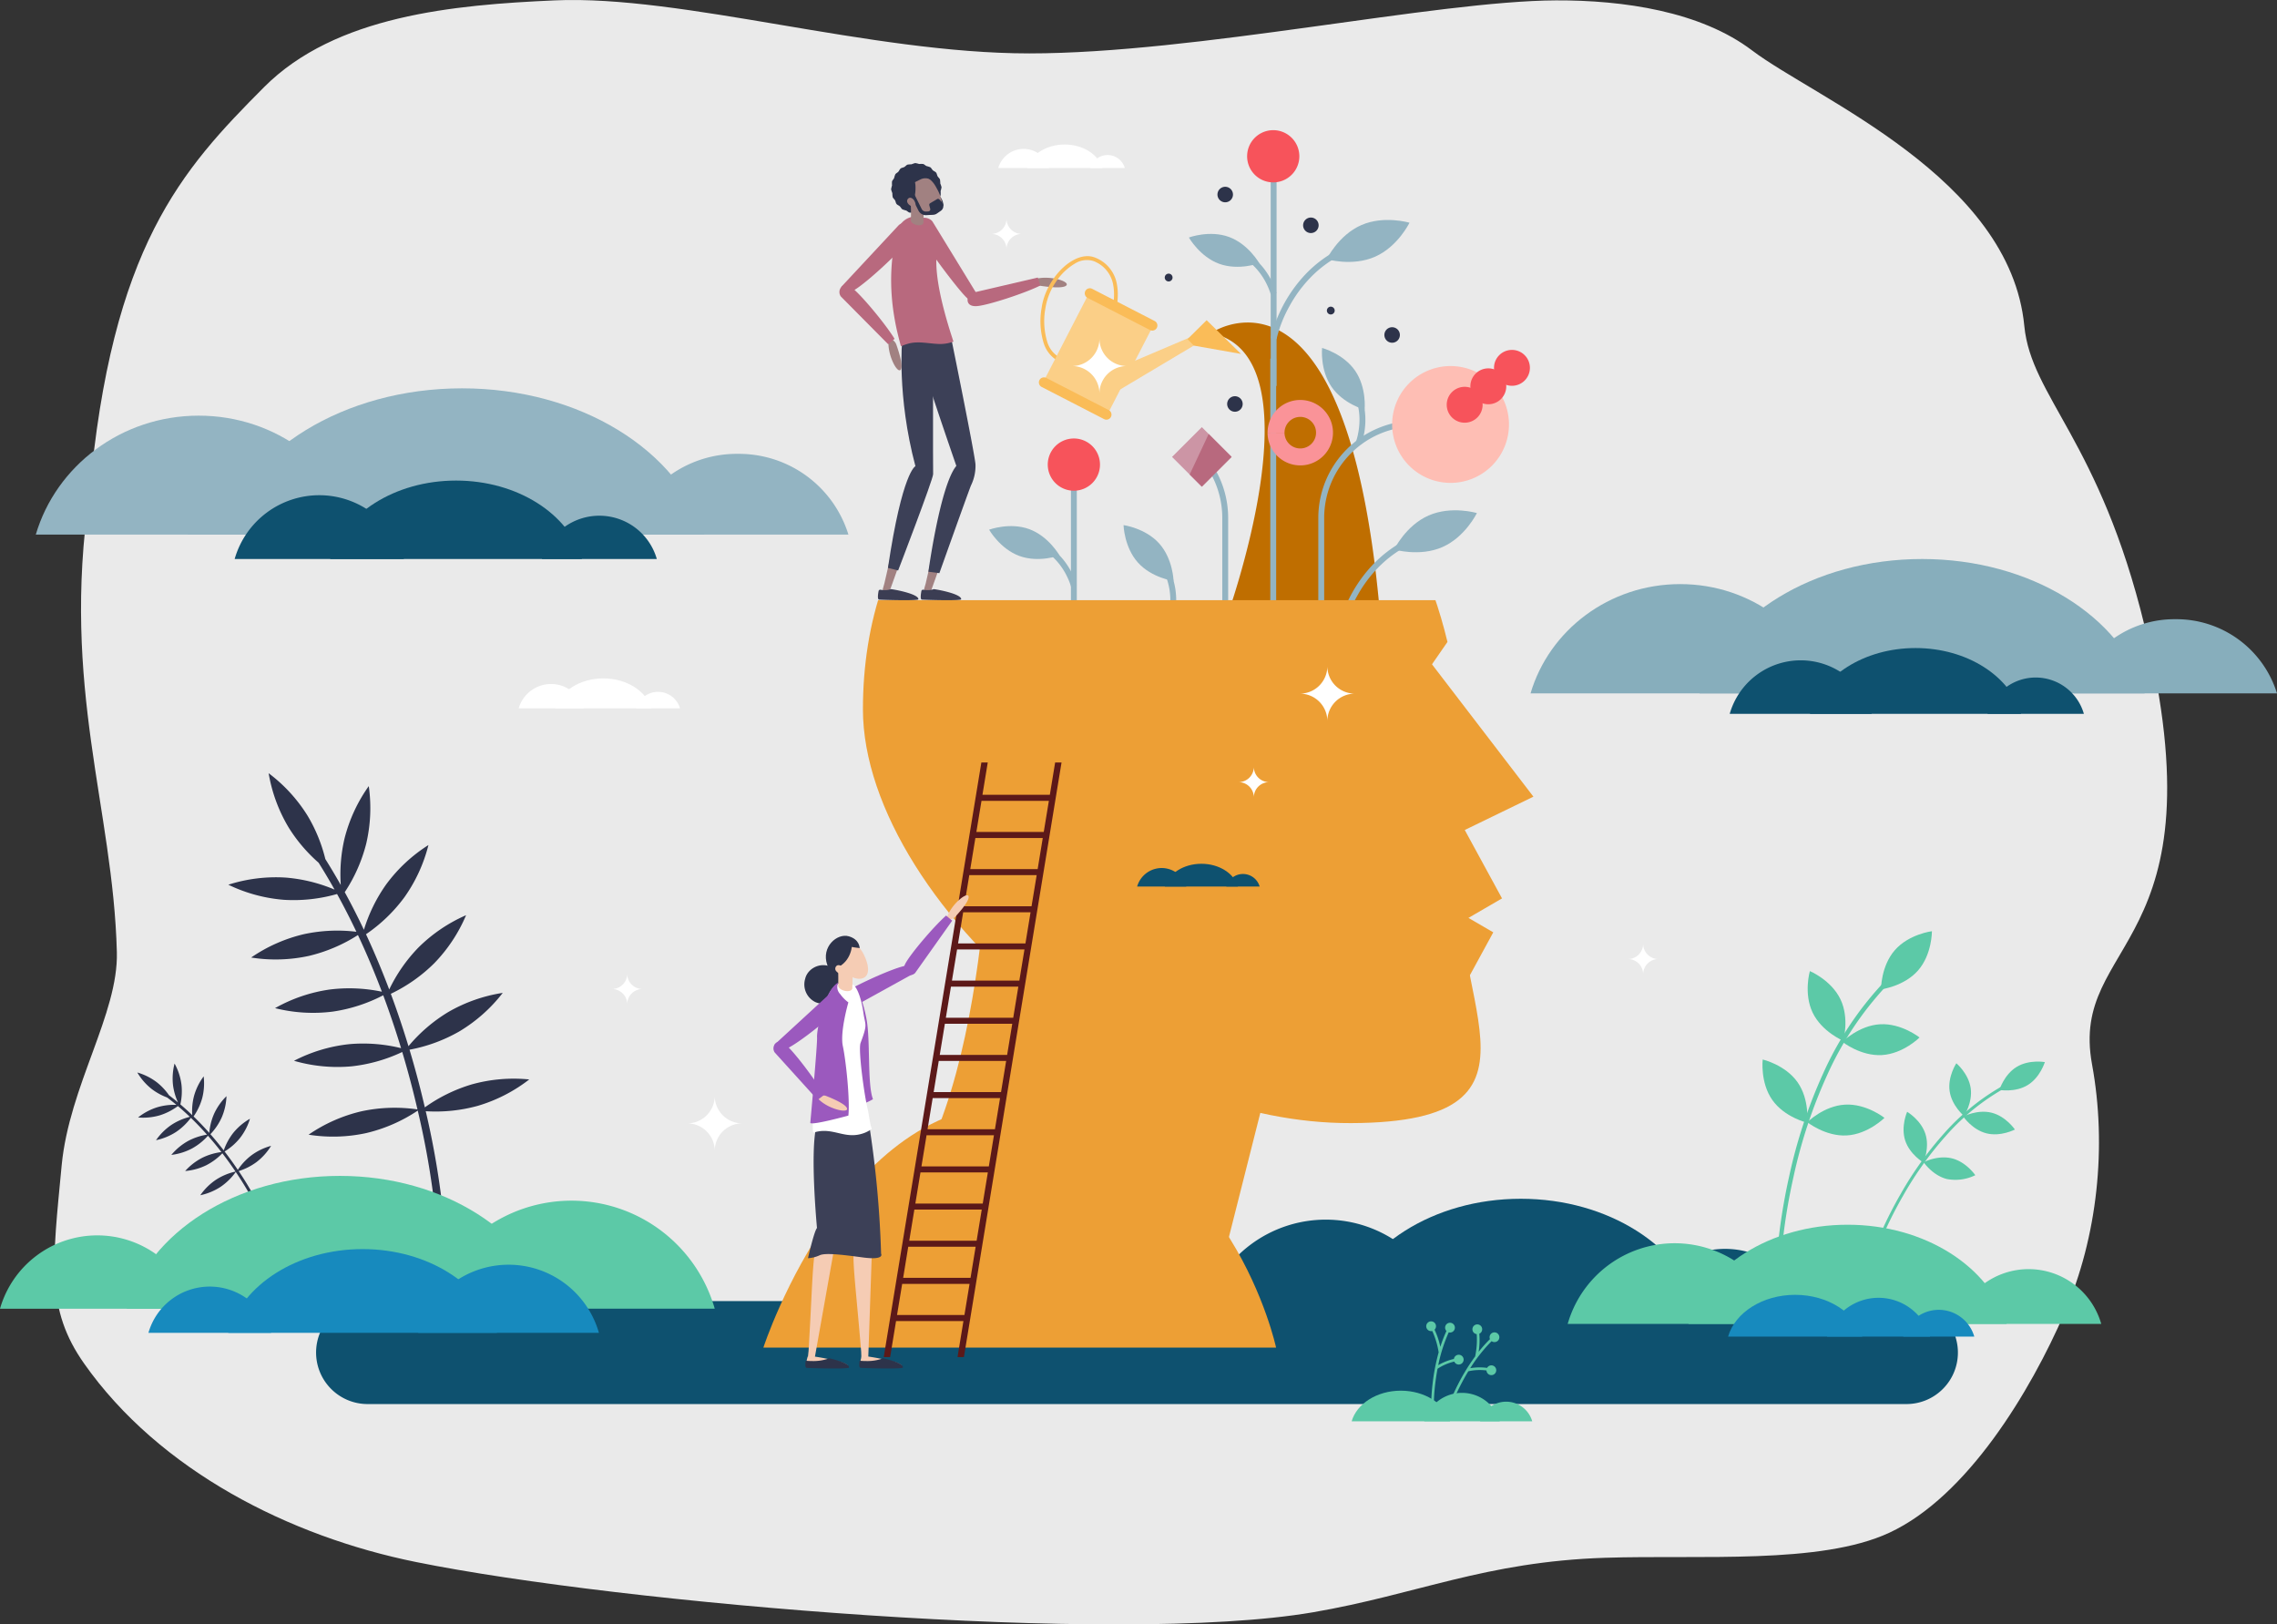 <?xml version="1.0" encoding="UTF-8"?>
<svg xmlns="http://www.w3.org/2000/svg" xmlns:xlink="http://www.w3.org/1999/xlink" width="666.227" height="475.276" viewBox="0 0 666.227 475.276">
  <rect x="0" y="0" width="666.227" height="475.276" fill="#333333" stroke="none"/>
  <defs>
    <clipPath id="clip-path">
      <path id="Path_14679" data-name="Path 14679" d="M1016.73-1212.238h288.386v-222.435H1016.73Z" transform="translate(-1016.73 1434.673)" fill="none" clip-rule="evenodd"></path>
    </clipPath>
  </defs>
  <g id="vzdělávání" transform="translate(-300.517 2088.415)">
    <path id="Path_14561" data-name="Path 14561" d="M465.643-1631.4c-36.965-7.485-75.019-26.7-97.1-58.079-11.191-15.9-9.29-29.307-6.562-57.968,2.211-23.231,16.617-44.368,16.151-62.378-1.094-42.318-16.324-77.226-8.013-133.979,6.386-72.5,27.024-94.944,51.067-119.1,20.876-20.971,55.5-24.094,85.057-25.4,37.315-1.646,92.271,15.515,138.84,15.515,48.826,0,118.875-15.368,154.122-15.515,19.732-.081,42.282,3.213,57.362,14.632,18.671,14.139,75.491,37.194,79.668,80.653,1.988,20.67,22.08,33.6,35.21,87.821,23.007,95.011-22.169,91.278-15.4,128.18,4.4,23.987,1.641,50.34-8.05,72.72-9.893,22.846-28.4,53.75-51.313,64.359-20.178,9.339-55.273,6.409-83.045,7.3-35.183,1.129-55.044,10.715-85.559,15.953C670.917-1606.873,525.566-1619.271,465.643-1631.4Z" transform="translate(-43.421 0)" fill="#eaeaea" fill-rule="evenodd"></path>
    <path id="Path_14562" data-name="Path 14562" d="M2114.311-728.116a24.941,24.941,0,0,1,23.974,18.072H2090.34A24.941,24.941,0,0,1,2114.311-728.116Z" transform="translate(-1309.052 -994.904)" fill="#0e516f"></path>
    <path id="Path_14563" data-name="Path 14563" d="M1648.462-759.946a36.736,36.736,0,0,1,35.312,26.622H1613.15A36.731,36.731,0,0,1,1648.462-759.946Z" transform="translate(-960.042 -971.624)" fill="#0e516f"></path>
    <path id="Path_14564" data-name="Path 14564" d="M1866.578-749.955c-5.412-18.736-26.872-32.731-52.519-32.731s-47.107,13.995-52.519,32.731Z" transform="translate(-1068.572 -954.992)" fill="#0e516f"></path>
    <path id="Path_14565" data-name="Path 14565" d="M1016.082-1594.06a33.527,33.527,0,0,1,32.363,23.63H983.72A33.527,33.527,0,0,1,1016.082-1594.06Z" transform="translate(-499.685 -361.564)" fill="#93b4c2"></path>
    <path id="Path_14566" data-name="Path 14566" d="M387.165-1635.68c22.649,0,41.75,14.712,47.672,34.81H339.493C345.414-1620.968,364.515-1635.68,387.165-1635.68Z" transform="translate(-28.506 -331.124)" fill="#93b4c2"></path>
    <path id="Path_14567" data-name="Path 14567" d="M681.631-1622.622c-7.309-24.5-36.279-42.8-70.9-42.8s-63.6,18.3-70.905,42.8Z" transform="translate(-175.025 -309.373)" fill="#93b4c2"></path>
    <path id="Path_14568" data-name="Path 14568" d="M907.592-1526.69a17.487,17.487,0,0,1,16.813,12.673H890.78A17.491,17.491,0,0,1,907.592-1526.69Z" transform="translate(-431.71 -410.838)" fill="#0e516f"></path>
    <path id="Path_14569" data-name="Path 14569" d="M580.862-1549.02a25.765,25.765,0,0,1,24.767,18.671H556.1A25.764,25.764,0,0,1,580.862-1549.02Z" transform="translate(-186.927 -394.506)" fill="#0e516f"></path>
    <path id="Path_14570" data-name="Path 14570" d="M733.843-1542.014c-3.8-13.141-18.849-22.956-36.838-22.956s-33.037,9.815-36.835,22.956Z" transform="translate(-263.046 -382.84)" fill="#0e516f"></path>
    <path id="Path_14571" data-name="Path 14571" d="M2589.155-1413.96a30.8,30.8,0,0,1,29.727,21.707H2559.43A30.8,30.8,0,0,1,2589.155-1413.96Z" transform="translate(-1652.138 -493.287)" fill="#87aebc"></path>
    <path id="Path_14572" data-name="Path 14572" d="M2011.459-1452.19c20.8,0,38.35,13.517,43.789,31.976H1967.67C1973.109-1438.673,1990.655-1452.19,2011.459-1452.19Z" transform="translate(-1219.333 -465.326)" fill="#87aebc"></path>
    <path id="Path_14573" data-name="Path 14573" d="M2281.938-1440.2c-6.712-22.5-33.322-39.314-65.128-39.314s-58.416,16.81-65.131,39.314Z" transform="translate(-1353.915 -445.345)" fill="#87aebc"></path>
    <path id="Path_14574" data-name="Path 14574" d="M2479.515-1350.44a14.674,14.674,0,0,1,14.1,10.635H2465.41A14.674,14.674,0,0,1,2479.515-1350.44Z" transform="translate(-1583.373 -539.745)" fill="#0e516f"></path>
    <path id="Path_14575" data-name="Path 14575" d="M2205.39-1369.17a21.615,21.615,0,0,1,20.777,15.666H2184.61A21.617,21.617,0,0,1,2205.39-1369.17Z" transform="translate(-1378 -526.046)" fill="#0e516f"></path>
    <path id="Path_14576" data-name="Path 14576" d="M2333.738-1363.29c-3.186-11.024-15.811-19.26-30.9-19.26s-27.719,8.236-30.9,19.26Z" transform="translate(-1441.865 -516.26)" fill="#0e516f"></path>
    <path id="Path_14577" data-name="Path 14577" d="M620.414-1155.138a46.333,46.333,0,0,0-13.718,6.718c-.046-.191-.089-.379-.134-.572-1.147-4.9-2.581-10.4-4.346-16.3a46.286,46.286,0,0,0,14.656-5.4,45.7,45.7,0,0,0,12.62-11.224,45.667,45.667,0,0,0-15.931,5.6,46.321,46.321,0,0,0-11.652,10c-1.483-4.886-3.2-10.033-5.166-15.333a46.393,46.393,0,0,0,12.69-8.921,45.671,45.671,0,0,0,9.332-14.078,45.7,45.7,0,0,0-13.971,9.49,46.328,46.328,0,0,0-8.521,12.249c-2-5.281-4.251-10.707-6.791-16.165a46.37,46.37,0,0,0,11.194-10.761,45.691,45.691,0,0,0,7.075-15.335,45.69,45.69,0,0,0-12.359,11.51,46.275,46.275,0,0,0-6.52,13.288c-1.736-3.669-3.6-7.352-5.607-11.013a46.364,46.364,0,0,0,6.274-14.161,45.673,45.673,0,0,0,.753-16.869,45.671,45.671,0,0,0-7.091,15.324,45.993,45.993,0,0,0-1.1,13.608q-2.155-3.82-4.517-7.594a45.973,45.973,0,0,0-5.184-12.655,45.683,45.683,0,0,0-11.405-12.455,45.7,45.7,0,0,0,5.834,15.848,45.947,45.947,0,0,0,8.789,10.344q2.45,3.9,4.668,7.859a46.311,46.311,0,0,0-14.329-3.516,45.683,45.683,0,0,0-16.759,2.087,45.685,45.685,0,0,0,16.3,4.421,46.323,46.323,0,0,0,15.516-1.7c2.026,3.672,3.906,7.365,5.657,11.048a46.321,46.321,0,0,0-15.351.7,45.718,45.718,0,0,0-15.442,6.836,45.716,45.716,0,0,0,16.881-.473,46.418,46.418,0,0,0,14.368-6.108c2.628,5.6,4.951,11.164,7,16.579a46.423,46.423,0,0,0-15.273-.637,45.653,45.653,0,0,0-15.986,5.448,45.675,45.675,0,0,0,16.857,1.015,46.28,46.28,0,0,0,14.792-4.782c2,5.352,3.731,10.547,5.228,15.473a46.343,46.343,0,0,0-15.159-1.169,45.673,45.673,0,0,0-16.172,4.867,45.711,45.711,0,0,0,16.81,1.625,46.4,46.4,0,0,0,14.86-4.2c1.742,5.818,3.155,11.244,4.288,16.079.059.242.113.484.169.723a46.127,46.127,0,0,0-16.418.556,45.659,45.659,0,0,0-15.442,6.836,45.677,45.677,0,0,0,16.882-.475,46.083,46.083,0,0,0,15.059-6.568,243.775,243.775,0,0,1,5.584,34.125l2.238-.15a245.03,245.03,0,0,0-5.482-33.8,46.345,46.345,0,0,0,15.26-1.582,45.688,45.688,0,0,0,15.024-7.712A45.7,45.7,0,0,0,620.414-1155.138Z" transform="translate(-181.877 -615.999)" fill="#2d334a"></path>
    <path id="Path_14578" data-name="Path 14578" d="M383.5-1029.086a17.568,17.568,0,0,0-3.956,4.234l-.124-.184c-1.069-1.582-2.319-3.339-3.742-5.192a17.539,17.539,0,0,0,4.467-3.894,17.326,17.326,0,0,0,2.959-5.682,17.326,17.326,0,0,0-4.892,4.138,17.567,17.567,0,0,0-2.781,5.117c-1.185-1.531-2.487-3.124-3.9-4.738a17.572,17.572,0,0,0,3.294-4.875,17.338,17.338,0,0,0,1.407-6.251,17.345,17.345,0,0,0-3.671,5.251,17.571,17.571,0,0,0-1.367,5.492c-1.421-1.6-2.953-3.22-4.59-4.812a17.6,17.6,0,0,0,2.515-5.328,17.336,17.336,0,0,0,.437-6.392,17.324,17.324,0,0,0-2.827,5.75,17.568,17.568,0,0,0-.517,5.591c-1.111-1.066-2.269-2.12-3.475-3.147a17.592,17.592,0,0,0,.312-5.868,17.343,17.343,0,0,0-2.011-6.083,17.336,17.336,0,0,0-.444,6.392,17.45,17.45,0,0,0,1.446,4.974q-1.28-1.065-2.627-2.083a17.473,17.473,0,0,0-3.547-3.787,17.318,17.318,0,0,0-5.725-2.875,17.339,17.339,0,0,0,4.208,4.83,17.438,17.438,0,0,0,4.513,2.481c.93.7,1.835,1.421,2.716,2.156a17.526,17.526,0,0,0-5.555.689,17.342,17.342,0,0,0-5.66,3,17.336,17.336,0,0,0,6.376-.634,17.584,17.584,0,0,0,5.272-2.7c1.214,1.027,2.379,2.083,3.5,3.153a17.58,17.58,0,0,0-5.347,2.321,17.344,17.344,0,0,0-4.551,4.51,17.344,17.344,0,0,0,5.921-2.447,17.6,17.6,0,0,0,4.269-4.105c1.688,1.629,3.263,3.289,4.721,4.932a17.589,17.589,0,0,0-5.5,1.835,17.33,17.33,0,0,0-4.932,4.091,17.342,17.342,0,0,0,6.114-1.916,17.575,17.575,0,0,0,4.6-3.694c1.431,1.628,2.747,3.236,3.943,4.781a17.56,17.56,0,0,0-5.532,1.633,17.338,17.338,0,0,0-5.076,3.908,17.334,17.334,0,0,0,6.179-1.693,17.591,17.591,0,0,0,4.7-3.5c1.4,1.827,2.637,3.56,3.692,5.121l.157.233a17.515,17.515,0,0,0-5.746,2.414,17.342,17.342,0,0,0-4.551,4.51,17.342,17.342,0,0,0,5.921-2.447,17.521,17.521,0,0,0,4.452-4.363,92.421,92.421,0,0,1,6.588,11.345l.773-.356a92.8,92.8,0,0,0-6.509-11.245,17.538,17.538,0,0,0,5.2-2.621,17.322,17.322,0,0,0,4.286-4.763A17.332,17.332,0,0,0,383.5-1029.086Z" transform="translate(-9.446 -721.284)" fill="#2d334a"></path>
    <path id="Path_14579" data-name="Path 14579" d="M1125.2-656.189a15.018,15.018,0,0,1-4.413,10.653,15.017,15.017,0,0,1-10.65,4.413H659.884a15.189,15.189,0,0,1-2.224-.164,15.068,15.068,0,0,1-12.84-14.9,15.018,15.018,0,0,1,4.413-10.653,15.016,15.016,0,0,1,10.651-4.413h450.25A15.065,15.065,0,0,1,1125.2-656.189Z" transform="translate(-251.819 -1036.491)" fill="#0e516f"></path>
    <path id="Path_14580" data-name="Path 14580" d="M2452.367-706.036a22.1,22.1,0,0,1,21.245,16.02H2431.12A22.1,22.1,0,0,1,2452.367-706.036Z" transform="translate(-1558.294 -1011.053)" fill="#5cc9a7"></path>
    <path id="Path_14581" data-name="Path 14581" d="M2039.448-734.246a32.558,32.558,0,0,1,31.3,23.6h-62.6A32.558,32.558,0,0,1,2039.448-734.246Z" transform="translate(-1248.94 -990.421)" fill="#5cc9a7"></path>
    <path id="Path_14582" data-name="Path 14582" d="M2232.782-725.393c-4.8-16.608-23.818-29.013-46.551-29.013s-41.753,12.4-46.551,29.013Z" transform="translate(-1345.139 -975.676)" fill="#5cc9a7"></path>
    <path id="Path_14583" data-name="Path 14583" d="M328.98-742.806a29.608,29.608,0,0,0-28.463,21.457h56.925A29.608,29.608,0,0,0,328.98-742.806Z" transform="translate(0 -984.16)" fill="#5cc9a7"></path>
    <path id="Path_14584" data-name="Path 14584" d="M808.8-780.6a43.618,43.618,0,0,0-41.928,31.608h83.856A43.618,43.618,0,0,0,808.8-780.6Z" transform="translate(-341.084 -956.521)" fill="#5cc9a7"></path>
    <path id="Path_14585" data-name="Path 14585" d="M438.537-768.743c6.429-22.247,31.907-38.863,62.361-38.863s55.932,16.617,62.362,38.863Z" transform="translate(-100.946 -936.766)" fill="#5cc9a7"></path>
    <path id="Path_14586" data-name="Path 14586" d="M2305.711-674.8a15.667,15.667,0,0,1,15.061,11.354h-30.123A15.671,15.671,0,0,1,2305.711-674.8Z" transform="translate(-1455.556 -1033.902)" fill="#178abe"></path>
    <path id="Path_14587" data-name="Path 14587" d="M2384.042-661.7a10.813,10.813,0,0,1,10.393,7.836H2373.65A10.81,10.81,0,0,1,2384.042-661.7Z" transform="translate(-1516.261 -1043.483)" fill="#178abe"></path>
    <path id="Path_14588" data-name="Path 14588" d="M2222.084-665.819c-2.023-7-10.041-12.227-19.622-12.227s-17.6,5.227-19.622,12.227Z" transform="translate(-1376.705 -1031.525)" fill="#178abe"></path>
    <path id="Path_14589" data-name="Path 14589" d="M1862.925-571.266a11.492,11.492,0,0,1,11.048,8.327H1851.88A11.489,11.489,0,0,1,1862.925-571.266Z" transform="translate(-1134.646 -1109.622)" fill="#5cc9a7"></path>
    <path id="Path_14590" data-name="Path 14590" d="M1920.373-561.656A7.932,7.932,0,0,1,1928-555.91H1912.75A7.926,7.926,0,0,1,1920.373-561.656Z" transform="translate(-1179.165 -1116.651)" fill="#5cc9a7"></path>
    <path id="Path_14591" data-name="Path 14591" d="M1801.592-564.687c-1.483-5.133-7.363-8.969-14.393-8.969s-12.907,3.836-14.39,8.969Z" transform="translate(-1076.815 -1107.874)" fill="#5cc9a7"></path>
    <path id="Path_14592" data-name="Path 14592" d="M1891.134-643.452a1.43,1.43,0,0,0-1.794.924,1.425,1.425,0,0,0,.043.986,41.166,41.166,0,0,0-3.312,3.71,22.3,22.3,0,0,0,.191-5.292,1.433,1.433,0,0,0,.774-.865,1.425,1.425,0,0,0-.924-1.794,1.426,1.426,0,0,0-1.794.921,1.427,1.427,0,0,0,.924,1.8,1.455,1.455,0,0,0,.261.056,23.551,23.551,0,0,1-.454,6.517,59.019,59.019,0,0,0-5,8.155,58.471,58.471,0,0,0-3.191,7.406l.731.239a57.938,57.938,0,0,1,3.148-7.3c.631-1.241,1.4-2.654,2.31-4.142a15.131,15.131,0,0,1,5.318-.242,1.428,1.428,0,0,0,.988,1.295,1.424,1.424,0,0,0,1.794-.921,1.428,1.428,0,0,0-.922-1.8,1.427,1.427,0,0,0-1.687.672,16.618,16.618,0,0,0-4.926.086,45.626,45.626,0,0,1,6.248-7.9,1.391,1.391,0,0,0,.4.2,1.429,1.429,0,0,0,1.8-.921A1.428,1.428,0,0,0,1891.134-643.452Z" transform="translate(-1152.915 -1055.07)" fill="#5cc9a7"></path>
    <path id="Path_14593" data-name="Path 14593" d="M1857.393-635.273a15.117,15.117,0,0,1,4.891-2.1,1.427,1.427,0,0,0,1.381.862,1.431,1.431,0,0,0,1.357-1.5,1.431,1.431,0,0,0-1.5-1.357,1.431,1.431,0,0,0-1.343,1.222,16.6,16.6,0,0,0-4.58,1.819,45.718,45.718,0,0,1,3.065-9.595,1.359,1.359,0,0,0,.446.051,1.427,1.427,0,0,0,1.354-1.5,1.427,1.427,0,0,0-1.5-1.357,1.427,1.427,0,0,0-1.354,1.5,1.416,1.416,0,0,0,.387.908,40.944,40.944,0,0,0-1.792,4.639,22.272,22.272,0,0,0-1.687-5.02,1.422,1.422,0,0,0,.419-1.083,1.423,1.423,0,0,0-1.5-1.354,1.425,1.425,0,0,0-1.354,1.5,1.425,1.425,0,0,0,1.5,1.354,1.227,1.227,0,0,0,.263-.037,23.607,23.607,0,0,1,1.872,6.259,58.784,58.784,0,0,0-1.8,9.391,58.309,58.309,0,0,0-.379,8.056l.768-.032a57.523,57.523,0,0,1,.373-7.938C1856.843-631.967,1857.066-633.56,1857.393-635.273Z" transform="translate(-1136.264 -1052.671)" fill="#5cc9a7"></path>
    <path id="Path_14594" data-name="Path 14594" d="M480.138-687.026A18.662,18.662,0,0,0,462.2-673.5h35.879A18.662,18.662,0,0,0,480.138-687.026Z" transform="translate(-118.251 -1024.957)" fill="#178abe"></path>
    <path id="Path_14595" data-name="Path 14595" d="M782.559-710.846a27.492,27.492,0,0,0-26.429,19.923h52.855A27.491,27.491,0,0,0,782.559-710.846Z" transform="translate(-333.229 -1007.535)" fill="#178abe"></path>
    <path id="Path_14596" data-name="Path 14596" d="M549.191-703.371c4.052-14.022,20.111-24.495,39.305-24.495s35.253,10.473,39.3,24.495Z" transform="translate(-181.877 -995.087)" fill="#178abe"></path>
    <path id="Path_14597" data-name="Path 14597" d="M2271-1018.532c2.7,5.63,8.953,8.247,8.953,8.247s1.886-6.514-.812-12.144-8.95-8.25-8.95-8.25S2268.307-1024.166,2271-1018.532Z" transform="translate(-1440.125 -773.613)" fill="#5cc9a7"></path>
    <path id="Path_14598" data-name="Path 14598" d="M2223.178-922.533c3.591,5.106,10.194,6.648,10.194,6.648s.782-6.734-2.81-11.843-10.2-6.648-10.2-6.648S2219.587-927.639,2223.178-922.533Z" transform="translate(-1404.099 -844.048)" fill="#5cc9a7"></path>
    <path id="Path_14599" data-name="Path 14599" d="M2353.488-1068.586c-4.113,4.7-4.048,11.478-4.048,11.478s6.729-.835,10.839-5.533,4.051-11.478,4.051-11.478S2357.6-1073.285,2353.488-1068.586Z" transform="translate(-1498.554 -741.841)" fill="#5cc9a7"></path>
    <path id="Path_14600" data-name="Path 14600" d="M2318.411-972.813c-6.234.352-11.032,5.141-11.032,5.141s5.308,4.223,11.54,3.871,11.032-5.144,11.032-5.144S2324.644-973.165,2318.411-972.813Z" transform="translate(-1467.792 -815.921)" fill="#5cc9a7"></path>
    <path id="Path_14601" data-name="Path 14601" d="M2280.189-885.274c-6.232.352-11.029,5.141-11.029,5.141s5.305,4.223,11.54,3.871,11.032-5.144,11.032-5.144S2286.424-885.628,2280.189-885.274Z" transform="translate(-1439.839 -879.946)" fill="#5cc9a7"></path>
    <path id="Path_14602" data-name="Path 14602" d="M2233.88-932.977l1.271-.005a172.356,172.356,0,0,1,4.107-33.606,146.659,146.659,0,0,1,9.9-30.026,95.414,95.414,0,0,1,19.34-28.2l-.89-.908A96.637,96.637,0,0,0,2248-997.133a147.883,147.883,0,0,0-9.992,30.3A173.692,173.692,0,0,0,2233.88-932.977Z" transform="translate(-1414.035 -777.24)" fill="#5cc9a7"></path>
    <path id="Path_14603" data-name="Path 14603" d="M2423.919-922.1c.618,4.26,4.2,7.266,4.2,7.266s2.579-3.9,1.961-8.158-4.2-7.269-4.2-7.269S2423.3-926.356,2423.919-922.1Z" transform="translate(-1552.958 -847.062)" fill="#5cc9a7"></path>
    <path id="Path_14604" data-name="Path 14604" d="M2374.464-869.056c1.313,4.1,5.342,6.471,5.342,6.471s1.9-4.273.583-8.37-5.345-6.471-5.345-6.471S2373.148-873.152,2374.464-869.056Z" transform="translate(-1516.517 -885.701)" fill="#5cc9a7"></path>
    <path id="Path_14605" data-name="Path 14605" d="M2483.423-930.545c-3.672,2.248-5.023,6.723-5.023,6.723s4.6.83,8.273-1.416,5.02-6.726,5.02-6.726S2487.092-932.794,2483.423-930.545Z" transform="translate(-1592.874 -845.703)" fill="#5cc9a7"></path>
    <path id="Path_14606" data-name="Path 14606" d="M2447.3-877.2c-4.174-1.048-8.316,1.12-8.316,1.12s2.627,3.868,6.8,4.916,8.316-1.12,8.316-1.12S2451.47-876.157,2447.3-877.2Z" transform="translate(-1564.042 -885.654)" fill="#5cc9a7"></path>
    <path id="Path_14607" data-name="Path 14607" d="M2404.159-827.438c-4.174-1.05-8.319,1.117-8.319,1.117s2.627,3.868,6.8,4.918a13.222,13.222,0,0,0,8.319-1.12S2408.333-826.39,2404.159-827.438Z" transform="translate(-1532.491 -922.051)" fill="#5cc9a7"></path>
    <path id="Path_14608" data-name="Path 14608" d="M2334.51-854.9l.838.258a118.926,118.926,0,0,1,9.6-21.277,100.955,100.955,0,0,1,12.687-17.726,65.716,65.716,0,0,1,18.518-14.588l-.4-.779a66.6,66.6,0,0,0-18.776,14.787,102.007,102.007,0,0,0-12.8,17.89A119.635,119.635,0,0,0,2334.51-854.9Z" transform="translate(-1487.635 -862.596)" fill="#5cc9a7"></path>
    <path id="Path_14609" data-name="Path 14609" d="M999.825-1334.85a6.681,6.681,0,0,1,6.423,4.843H993.4A6.682,6.682,0,0,1,999.825-1334.85Z" transform="translate(-506.765 -551.147)" fill="#fff"></path>
    <path id="Path_14610" data-name="Path 14610" d="M874.973-1343.38a9.844,9.844,0,0,1,9.463,7.134H865.51A9.846,9.846,0,0,1,874.973-1343.38Z" transform="translate(-413.228 -544.909)" fill="#fff"></path>
    <path id="Path_14611" data-name="Path 14611" d="M933.431-1340.707c-1.451-5.02-7.2-8.773-14.075-8.773s-12.625,3.753-14.075,8.773Z" transform="translate(-442.315 -540.447)" fill="#fff"></path>
    <path id="Path_14612" data-name="Path 14612" d="M1493.262-1919.54a5.243,5.243,0,0,1,5.039,3.8H1488.22A5.244,5.244,0,0,1,1493.262-1919.54Z" transform="translate(-868.67 -123.513)" fill="#fff"></path>
    <path id="Path_14613" data-name="Path 14613" d="M1395.314-1926.23a7.724,7.724,0,0,1,7.424,5.6H1387.89A7.724,7.724,0,0,1,1395.314-1926.23Z" transform="translate(-795.29 -118.62)" fill="#fff"></path>
    <path id="Path_14614" data-name="Path 14614" d="M1441.175-1924.128c-1.139-3.941-5.651-6.882-11.043-6.882s-9.9,2.941-11.042,6.882Z" transform="translate(-818.109 -115.124)" fill="#fff"></path>
    <path id="Path_14615" data-name="Path 14615" d="M1571.457-1788.861a1.145,1.145,0,0,1-1.44.733,1.142,1.142,0,0,1-.594-.449,1.144,1.144,0,0,1-.137-.991,1.142,1.142,0,0,1,1.437-.733,1.176,1.176,0,0,1,.39.218A1.146,1.146,0,0,1,1571.457-1788.861Z" transform="translate(-927.919 -217.996)" fill="#2d334a"></path>
    <path id="Path_14616" data-name="Path 14616" d="M1748.071-1752.891a1.146,1.146,0,0,1-1.44.733,1.141,1.141,0,0,1-.594-.449,1.145,1.145,0,0,1-.14-.991,1.146,1.146,0,0,1,1.44-.734,1.139,1.139,0,0,1,.387.218A1.146,1.146,0,0,1,1748.071-1752.891Z" transform="translate(-1057.092 -244.304)" fill="#2d334a"></path>
    <path id="Path_14617" data-name="Path 14617" d="M1724.381-1848.493a2.271,2.271,0,0,1-2.861,1.456,2.259,2.259,0,0,1-1.182-.892,2.263,2.263,0,0,1-.274-1.966,2.269,2.269,0,0,1,2.858-1.459,2.3,2.3,0,0,1,.774.432A2.275,2.275,0,0,1,1724.381-1848.493Z" transform="translate(-1038.156 -173.302)" fill="#2d334a"></path>
    <path id="Path_14618" data-name="Path 14618" d="M1641.646-1653.865a2.268,2.268,0,0,1-2.858,1.458,2.271,2.271,0,0,1-1.182-.892,2.259,2.259,0,0,1-.274-1.969,2.269,2.269,0,0,1,2.858-1.456,2.244,2.244,0,0,1,.771.432A2.267,2.267,0,0,1,1641.646-1653.865Z" transform="translate(-977.646 -315.652)" fill="#2d334a"></path>
    <path id="Path_14619" data-name="Path 14619" d="M1812.9-1729.026a2.271,2.271,0,0,1-2.861,1.458,2.264,2.264,0,0,1-1.179-.892,2.268,2.268,0,0,1-.277-1.969,2.267,2.267,0,0,1,2.858-1.456,2.245,2.245,0,0,1,.774.43A2.271,2.271,0,0,1,1812.9-1729.026Z" transform="translate(-1102.901 -260.68)" fill="#2d334a"></path>
    <path id="Path_14620" data-name="Path 14620" d="M1631.074-1881.992a2.27,2.27,0,0,1-2.858,1.456,2.258,2.258,0,0,1-1.182-.892,2.263,2.263,0,0,1-.277-1.966,2.271,2.271,0,0,1,2.86-1.458,2.28,2.28,0,0,1,.771.432A2.27,2.27,0,0,1,1631.074-1881.992Z" transform="translate(-969.913 -148.801)" fill="#2d334a"></path>
    <path id="Path_14621" data-name="Path 14621" d="M1426.356-1784.9a2.743,2.743,0,0,0,2.006,1.4c2.184.328,6.323.809,7.352-.081,1.418-1.222-5.386-3.309-9.595-1.749Z" transform="translate(-823.251 -221.267)" fill="#a18181"></path>
    <path id="Path_14622" data-name="Path 14622" d="M1375.613-1783.771c-4.572,2.283-15.233,5.748-18.459,6.02-2.681.228-2.777-1.4-2.8-1.467a2.2,2.2,0,0,1,1.378-2.415l19.141-4.467Z" transform="translate(-770.71 -221.109)" fill="#b8697e"></path>
    <path id="Path_14623" data-name="Path 14623" d="M1299.28-1847.427c-1.174-2.761,1.3-3.46,1.357-3.508.7-.567,2.369-.013,2.987.889l12.781,20.89c.239.317-.252,1.843-.558,2.093a.73.73,0,0,1-.344.153c-.873.317-2.138-1.1-2.775-1.8C1309.592-1832.153,1300.808-1843.838,1299.28-1847.427Z" transform="translate(-730.25 -173.521)" fill="#b8697e"></path>
    <path id="Path_14624" data-name="Path 14624" d="M1316.875-1581.2c.98-1,1.851-1.386,2.965-1.029a2.275,2.275,0,0,1,1.451,2.936l-12.1,33.8a1.049,1.049,0,0,1-1.308.648,1.048,1.048,0,0,1-.69-1.287l.422-1.494C1313.177-1571.625,1313.692-1577.435,1316.875-1581.2Z" transform="translate(-736.237 -370.123)" fill="#a18181"></path>
    <path id="Path_14625" data-name="Path 14625" d="M1311.79-1709.5c.285-4.287,2.407-5.313,3.951-5.483a2.547,2.547,0,0,1,.312-.094,2.279,2.279,0,0,1,2.718,1.824l6.353,35.342a1.054,1.054,0,0,1-.814,1.214,1.038,1.038,0,0,1-.537-.027,3.639,3.639,0,0,1-2.955-2.3C1318.267-1685.62,1311.42-1703.925,1311.79-1709.5Z" transform="translate(-739.621 -273.016)" fill="#fff"></path>
    <path id="Path_14626" data-name="Path 14626" d="M1271.869-1581.2c.98-1,1.851-1.386,2.968-1.029a2.276,2.276,0,0,1,1.448,2.936l-12.1,33.8a1.051,1.051,0,0,1-1.311.648,1.053,1.053,0,0,1-.69-1.287l.422-1.494C1268.173-1571.625,1268.686-1577.435,1271.869-1581.2Z" transform="translate(-703.32 -370.123)" fill="#a18181"></path>
    <path id="Path_14627" data-name="Path 14627" d="M1284.609-1710.624c.975-4.185,3.234-4.857,4.787-4.773a2.476,2.476,0,0,1,.32-.04,2.278,2.278,0,0,1,2.391,2.238l.559,35.9a1.05,1.05,0,0,1-1,1.066,1.037,1.037,0,0,1-.529-.113,3.641,3.641,0,0,1-2.544-2.746C1287.145-1686.009,1283.343-1705.182,1284.609-1710.624Z" transform="translate(-719.566 -272.788)" fill="#fff"></path>
    <path id="Path_14628" data-name="Path 14628" d="M1258.767-1446.43a5.057,5.057,0,0,0,1.851-.29c2.694.376,8.177,1.641,8.008,2.987-.065.494-10.761.172-11.5.086-.524-.062-.309-1.612-.137-2.522a.472.472,0,0,1,.556-.371A6.442,6.442,0,0,0,1258.767-1446.43Z" transform="translate(-699.406 -469.327)" fill="#3b3d53"></path>
    <path id="Path_14629" data-name="Path 14629" d="M1305.417-1446.43a5.085,5.085,0,0,0,1.854-.29c2.692.376,8.174,1.641,8,2.987-.064.494-10.76.172-11.5.086-.524-.062-.309-1.612-.137-2.522a.473.473,0,0,1,.556-.371A6.439,6.439,0,0,0,1305.417-1446.43Z" transform="translate(-733.525 -469.327)" fill="#3b3d53"></path>
    <path id="Path_14630" data-name="Path 14630" d="M1308.126-1720.01s7,34.375,7.1,36.975a13.012,13.012,0,0,1-1.321,6.1c-.787,1.926-9.246,25.661-9.246,25.661l-3.215-.417s3.441-25.271,8.179-30.966c0,0-11.975-34.455-11.975-37.353Z" transform="translate(-729.29 -269.446)" fill="#3c4057"></path>
    <path id="Path_14631" data-name="Path 14631" d="M1267.72-1652.808l2.984.744s10.306-26.845,10.237-28.183,0-39.763,0-39.763l-9.039.462s-1.633,16.316,3.857,36.98C1275.76-1682.568,1271.927-1681.045,1267.72-1652.808Z" transform="translate(-707.399 -269.446)" fill="#3c4057"></path>
    <path id="Path_14632" data-name="Path 14632" d="M1272.7-1820.253q-.258-1.217-.465-2.4c-.091-.518-.177-1.034-.255-1.536-.18-1.15-.325-2.267-.44-3.368-.051-.521-.1-1.042-.14-1.558q-.153-1.906-.188-3.729c-.01-.524-.016-1.039-.013-1.555a62.612,62.612,0,0,1,.8-9.6,35.023,35.023,0,0,1,1.077-4.717,5.736,5.736,0,0,1,9.442-2.452l.666.631a6.424,6.424,0,0,1,1.76,6.307c-.65,2.5-.811,6.151.161,11.795.059.346.124.7.191,1.064.1.516.209,1.039.32,1.59.164.766.347,1.569.545,2.4.121.5.247,1.013.381,1.539.239.929.5,1.9.784,2.906.081.28.161.564.245.852.064.226.131.451.2.677.156.54.322,1.1.5,1.663.153.494.309,1,.473,1.51q.33,1.035.688,2.122a11.292,11.292,0,0,1-4.776.669c-2.683-.145-5.407-.774-8.029-.175a19.7,19.7,0,0,0-2.56.854q-.572-2.031-1.021-3.968C1272.915-1819.243,1272.807-1819.751,1272.7-1820.253Z" transform="translate(-709.942 -172.357)" fill="#b8697e"></path>
    <path id="Path_14633" data-name="Path 14633" d="M1285.442-1906.006c-.135-.363-.505-.613-.688-.937s-.212-.782-.446-1.077-.666-.422-.945-.677-.441-.677-.757-.886a7.877,7.877,0,0,0-1.109-.352c-.346-.158-.626-.5-.991-.609a8.035,8.035,0,0,0-1.166.005,7.655,7.655,0,0,0-1.131-.271,7.749,7.749,0,0,0-1.1.368,7.654,7.654,0,0,0-1.16.091c-.363.137-.612.505-.94.691s-.779.209-1.075.443-.424.669-.679.945-.674.441-.884.757a7.649,7.649,0,0,0-.352,1.109c-.158.346-.507.626-.61.994a7.683,7.683,0,0,0,.005,1.163,7.685,7.685,0,0,0-.271,1.131,8.17,8.17,0,0,0,.365,1.107,7.614,7.614,0,0,0,.094,1.161c.134.362.5.609.687.937s.212.782.446,1.074.666.424.946.679.44.674.757.884a7.514,7.514,0,0,0,1.109.354c.346.159.626.505.991.607a7.7,7.7,0,0,0,1.166-.005,7.557,7.557,0,0,0,1.131.271,8.03,8.03,0,0,0,1.1-.366,7.27,7.27,0,0,0,1.161-.094c.363-.134.612-.5.94-.687s.779-.209,1.074-.446.424-.666.68-.946.674-.441.883-.757a7.818,7.818,0,0,0,.352-1.109c.159-.344.508-.623.61-.991a8,8,0,0,0-.005-1.163,7.657,7.657,0,0,0,.271-1.134,7.842,7.842,0,0,0-.368-1.1A7.293,7.293,0,0,0,1285.442-1906.006Z" transform="translate(-709.898 -129.896)" fill="#2d334a"></path>
    <path id="Path_14634" data-name="Path 14634" d="M1322.28-1872.682a4.1,4.1,0,0,0-1.024-2.823c-1.115-1.128-1.107.564-1.107.564Z" transform="translate(-745.746 -155.435)" fill="#2d334a"></path>
    <path id="Path_14635" data-name="Path 14635" d="M1289.09-1865.21c.121.121,2.055,2.528,2.538,2.425.658-.142-.223-2.2-.223-2.2Z" transform="translate(-723.029 -163.249)" fill="#2d334a"></path>
    <path id="Path_14636" data-name="Path 14636" d="M1298.517-1897.189a3.191,3.191,0,0,0-.631-2.4c-.8-.771-2.015-1.475-5.391.387a1.148,1.148,0,0,0-.532,1.362l.492,1.48Z" transform="translate(-725.088 -137.52)" fill="#2d334a"></path>
    <path id="Path_14637" data-name="Path 14637" d="M1292.073-1889.273c1.018,2.036,2.012,3.651,3.664,4.118a4.426,4.426,0,0,0,1.993.11,4.421,4.421,0,0,0,1.418-.524,2.813,2.813,0,0,0,1.636-2.756,12.842,12.842,0,0,0-1.63-4.483c-1.6-3.2-3.994-4.037-5.95-3.059S1290.477-1892.475,1292.073-1889.273Z" transform="translate(-724.583 -140.545)" fill="#a18181"></path>
    <path id="Path_14638" data-name="Path 14638" d="M1292.21-1872.017l3.745-.253a59.242,59.242,0,0,1,.038,7.226c-.153.561-1.093.792-2.1.519-.9-.25-1.544-.822-1.555-1.343h0A49.8,49.8,0,0,0,1292.21-1872.017Z" transform="translate(-725.311 -158.085)" fill="#a18181"></path>
    <path id="Path_14639" data-name="Path 14639" d="M1283-1886.974a1.786,1.786,0,0,0,1.458-1.064,12.212,12.212,0,0,0,.677-4.978c-.191-1.923-.868-2.224-.868-2.224s-3.325,1.416-3.672,2.8C1280.079-1890.373,1283-1886.974,1283-1886.974Z" transform="translate(-716.774 -141.285)" fill="#2d334a"></path>
    <path id="Path_14640" data-name="Path 14640" d="M1293.235-1878.17l2.326,4.671a1.368,1.368,0,0,0,1.311.757l.631-.038a.615.615,0,0,0,.559-.771l-.269-1.029a.534.534,0,0,1,.242-.6l2.033-1.214a.532.532,0,0,1,.666.094l.715.774a1.705,1.705,0,0,1-.285,2.563l-1.187.819a1.907,1.907,0,0,1-.849.32l-.07.008-.043,0h0l-.489.029-1.593.094a2.426,2.426,0,0,1-2.318-1.343l-2.326-4.668Z" transform="translate(-725.369 -153.77)" fill="#2d334a"></path>
    <path id="Path_14641" data-name="Path 14641" d="M1288.8-1871.487c.341.693,1.469,1.244,1.972.994s.352-.873.011-1.566-1.072-1.144-1.574-.9A1,1,0,0,0,1288.8-1871.487Z" transform="translate(-722.697 -157.533)" fill="#a18181"></path>
    <path id="Path_14642" data-name="Path 14642" d="M1293.932-1895.877l2.071-1.01a3.216,3.216,0,0,1,2.235-.218l1.013.269-1.913-1.464-1.971.191-2.036,1.19Z" transform="translate(-726.13 -139.047)" fill="#2d334a"></path>
    <path id="Path_14643" data-name="Path 14643" d="M1237.494-1841.643c1.7-2.469-.583-3.648-.631-3.707-.572-.693-2.315-.486-3.1.276l-16.694,17.919c-.3.263.129.763.381,1.066a.746.746,0,0,0,.306.22,2.956,2.956,0,0,0,2.829-.115C1224.837-1828.487,1235.28-1838.428,1237.494-1841.643Z" transform="translate(-670.278 -177.465)" fill="#b8697e"></path>
    <path id="Path_14644" data-name="Path 14644" d="M1268.811-1719.729a2.757,2.757,0,0,1,1.754,1.706c.733,2.084,1.988,6.057,1.311,7.236-.932,1.623-4.268-4.663-3.532-9.093Z" transform="translate(-707.778 -269.541)" fill="#a18181"></path>
    <path id="Path_14645" data-name="Path 14645" d="M1231.008-1762.1c-2.656-4.365-9.842-12.969-12.431-14.916-2.149-1.617-3.1-.287-3.154-.247a2.2,2.2,0,0,0-.118,2.777l13.834,13.963Z" transform="translate(-668.746 -227.168)" fill="#b8697e"></path>
    <path id="Path_14646" data-name="Path 14646" d="M1669.277-1649.9h-45.355s28.355-77.414-4.252-84.165a20.512,20.512,0,0,1,10.726-3.07C1643.023-1737.14,1663.067-1724.725,1669.277-1649.9Z" transform="translate(-964.811 -256.918)" fill="#bf6e00"></path>
    <path id="Path_14647" data-name="Path 14647" d="M1684.63-1902.64v63.027h1.719v-63.027" transform="translate(-1012.321 -135.873)" fill="#93b4c2"></path>
    <path id="Path_14648" data-name="Path 14648" d="M1686.377-1791.793h0a37.658,37.658,0,0,1,3.846-9.775,38.7,38.7,0,0,1,6.078-8.252,34.573,34.573,0,0,1,10-7.178l-.739-1.552a36.3,36.3,0,0,0-10.559,7.6,41.613,41.613,0,0,0-8.26,12.606,34.765,34.765,0,0,0-2.055,6.218Z" transform="translate(-1012.365 -197.375)" fill="#93b4c2"></path>
    <path id="Path_14649" data-name="Path 14649" d="M1656.379-1805.406a21.42,21.42,0,0,0-2.49-5.461,20.126,20.126,0,0,0-3.715-4.408,17.086,17.086,0,0,0-5.945-3.425l-.54,1.633a15.3,15.3,0,0,1,5.348,3.081,19.381,19.381,0,0,1,4.47,5.953,20.232,20.232,0,0,1,.938,2.213c.1.274.167.489.209.634.021.073.038.129.048.164l.008.038,0,.008Z" transform="translate(-982.378 -197.266)" fill="#93b4c2"></path>
    <path id="Path_14650" data-name="Path 14650" d="M1759.824-1838.07c-6.683,2.942-14.135.712-14.135.712s3.387-7,10.07-9.944,14.137-.712,14.137-.712S1766.51-1841.014,1759.824-1838.07Z" transform="translate(-1056.98 -175.234)" fill="#93b4c2"></path>
    <path id="Path_14651" data-name="Path 14651" d="M1759.8-1475.553h0a37.648,37.648,0,0,1,3.846-9.775,38.678,38.678,0,0,1,6.076-8.252,34.565,34.565,0,0,1,10-7.178l-.739-1.552a36.34,36.34,0,0,0-10.562,7.6,41.559,41.559,0,0,0-8.257,12.6,34.827,34.827,0,0,0-2.055,6.221Z" transform="translate(-1066.064 -428.669)" fill="#93b4c2"></path>
    <path id="Path_14652" data-name="Path 14652" d="M1833.244-1521.833c-6.686,2.941-14.135.712-14.135.712s3.387-7,10.07-9.944,14.137-.712,14.137-.712S1839.93-1524.777,1833.244-1521.833Z" transform="translate(-1110.678 -406.524)" fill="#93b4c2"></path>
    <path id="Path_14653" data-name="Path 14653" d="M1604.379-1824.887c-5.684-2.079-8.859-7.691-8.859-7.691s6.044-2.24,11.73-.164,8.862,7.69,8.862,7.69S1610.065-1822.811,1604.379-1824.887Z" transform="translate(-947.147 -186.35)" fill="#93b4c2"></path>
    <path id="Path_14654" data-name="Path 14654" d="M1467.04-1584.38v63.027h1.719v-63.027" transform="translate(-853.179 -368.644)" fill="#93b4c2"></path>
    <path id="Path_14655" data-name="Path 14655" d="M1438.8-1487.146a21.343,21.343,0,0,0-2.487-5.461,20.213,20.213,0,0,0-3.718-4.408,17.048,17.048,0,0,0-5.942-3.425l-.54,1.633a15.341,15.341,0,0,1,5.348,3.081,19.364,19.364,0,0,1,4.467,5.952,20.057,20.057,0,0,1,.94,2.216c.1.271.164.486.207.631.022.073.038.129.048.164l.011.038,0,.008Z" transform="translate(-823.243 -430.037)" fill="#93b4c2"></path>
    <path id="Path_14656" data-name="Path 14656" d="M1386.792-1506.628c-5.687-2.079-8.862-7.69-8.862-7.69s6.047-2.24,11.73-.164,8.862,7.691,8.862,7.691S1392.478-1504.549,1386.792-1506.628Z" transform="translate(-788.005 -419.121)" fill="#93b4c2"></path>
    <path id="Path_14657" data-name="Path 14657" d="M1685.919-1609.042V-1697.8H1684.2v88.758" transform="translate(-1012.007 -285.69)" fill="#93b4c2"></path>
    <path id="Path_14658" data-name="Path 14658" d="M1738.219-1559.9v-41.837a26.691,26.691,0,0,1,7.841-18.932,26.691,26.691,0,0,1,18.935-7.841h10.2v-1.719h-10.2a28.412,28.412,0,0,0-20.149,8.346,28.406,28.406,0,0,0-8.346,20.146v41.837Z" transform="translate(-1050.258 -335.11)" fill="#93b4c2"></path>
    <path id="Path_14659" data-name="Path 14659" d="M1623.438-1521.884v-41.837a28.361,28.361,0,0,0-3.981-14.529l-1.477.878a26.635,26.635,0,0,1,3.739,13.651v41.837Z" transform="translate(-963.574 -373.127)" fill="#93b4c2"></path>
    <path id="Path_14660" data-name="Path 14660" d="M1816.92-1672.618a17.093,17.093,0,0,1,17.092-17.092,17.093,17.093,0,0,1,17.094,17.092,17.093,17.093,0,0,1-17.094,17.092A17.093,17.093,0,0,1,1816.92-1672.618Z" transform="translate(-1109.077 -291.607)" fill="#febeb4"></path>
    <path id="Path_14661" data-name="Path 14661" d="M1876.38-1661.839a5.252,5.252,0,0,1,5.251-5.251,5.252,5.252,0,0,1,5.251,5.251,5.25,5.25,0,0,1-5.251,5.251A5.25,5.25,0,0,1,1876.38-1661.839Z" transform="translate(-1152.565 -308.151)" fill="#f7535b"></path>
    <path id="Path_14662" data-name="Path 14662" d="M1902.13-1681.938a5.251,5.251,0,0,1,5.252-5.251,5.251,5.251,0,0,1,5.251,5.251,5.252,5.252,0,0,1-5.251,5.251A5.252,5.252,0,0,1,1902.13-1681.938Z" transform="translate(-1171.398 -293.45)" fill="#f7535b"></path>
    <path id="Path_14663" data-name="Path 14663" d="M1927.88-1702.038a5.251,5.251,0,0,1,5.252-5.251,5.25,5.25,0,0,1,5.251,5.251,5.25,5.25,0,0,1-5.251,5.249A5.25,5.25,0,0,1,1927.88-1702.038Z" transform="translate(-1190.231 -278.75)" fill="#f7535b"></path>
    <path id="Path_14664" data-name="Path 14664" d="M1681.23-1643.209h4.958a4.56,4.56,0,0,1,.363-1.794,4.648,4.648,0,0,1,1.673-2.031,4.578,4.578,0,0,1,2.579-.787,4.564,4.564,0,0,1,1.794.363,4.61,4.61,0,0,1,2.031,1.673,4.555,4.555,0,0,1,.787,2.576,4.571,4.571,0,0,1-.363,1.8,4.614,4.614,0,0,1-1.674,2.031,4.588,4.588,0,0,1-2.576.787,4.569,4.569,0,0,1-1.8-.363,4.613,4.613,0,0,1-2.031-1.673,4.6,4.6,0,0,1-.787-2.579h-4.958a9.6,9.6,0,0,0,.752,3.729,9.61,9.61,0,0,0,3.465,4.209,9.54,9.54,0,0,0,5.356,1.636,9.542,9.542,0,0,0,3.726-.752,9.594,9.594,0,0,0,4.209-3.465,9.543,9.543,0,0,0,1.636-5.356,9.49,9.49,0,0,0-.752-3.725,9.588,9.588,0,0,0-3.465-4.209,9.53,9.53,0,0,0-5.353-1.636,9.495,9.495,0,0,0-3.729.752,9.59,9.59,0,0,0-4.209,3.465A9.538,9.538,0,0,0,1681.23-1643.209Z" transform="translate(-1009.835 -318.617)" fill="#fa9398"></path>
    <path id="Path_14665" data-name="Path 14665" d="M1585.9-1623.18l8.714,8.714-8.714,8.714-8.714-8.714Z" transform="translate(-933.741 -340.266)" fill="#cc95a5"></path>
    <path id="Path_14666" data-name="Path 14666" d="M1608.645-1609.01l-6.71-6.71-5.566,11.862,3.562,3.562Z" transform="translate(-947.769 -345.723)" fill="#b8697e"></path>
    <path id="Path_14667" data-name="Path 14667" d="M1658.96-1939a7.638,7.638,0,0,1,7.639-7.639,7.638,7.638,0,0,1,7.639,7.639,7.638,7.638,0,0,1-7.639,7.639A7.638,7.638,0,0,1,1658.96-1939Z" transform="translate(-993.547 -103.692)" fill="#f7535b"></path>
    <path id="Path_14668" data-name="Path 14668" d="M1441.8-1603.161a7.64,7.64,0,0,1,7.639-7.64,7.641,7.641,0,0,1,7.642,7.64,7.641,7.641,0,0,1-7.642,7.639A7.64,7.64,0,0,1,1441.8-1603.161Z" transform="translate(-834.719 -349.321)" fill="#f7535b"></path>
    <path id="Path_14669" data-name="Path 14669" d="M1773.615-1653.519a21.775,21.775,0,0,0,1.163-7.1,19.421,19.421,0,0,0-.7-5.243,16.986,16.986,0,0,0-2.683-5.523l-1.386,1.018a15.187,15.187,0,0,1,2.415,4.969,17.744,17.744,0,0,1,.634,4.779,21.245,21.245,0,0,1-.532,4.671c-.132.58-.266,1.042-.363,1.356-.048.158-.089.277-.118.354-.014.04-.022.07-.03.086l-.008.019v.005l.207.078-.207-.078h0l.207.078-.207-.078Z" transform="translate(-1074.767 -305.006)" fill="#93b4c2"></path>
    <path id="Path_14670" data-name="Path 14670" d="M1743.254-1698.023c-3.436-4.986-2.78-11.4-2.78-11.4s6.226,1.668,9.665,6.653,2.777,11.4,2.777,11.4S1746.69-1693.037,1743.254-1698.023Z" transform="translate(-1053.129 -277.191)" fill="#93b4c2"></path>
    <path id="Path_14671" data-name="Path 14671" d="M1564.546-1465.666a20.143,20.143,0,0,0,.43-4.341,21.234,21.234,0,0,0-.921-6.288,17.236,17.236,0,0,0-3.981-6.815l-1.244,1.187a15.482,15.482,0,0,1,3.583,6.138,19.56,19.56,0,0,1,.846,5.778,20.989,20.989,0,0,1-.2,2.874c-.048.347-.1.618-.131.8-.019.091-.032.161-.043.2l-.011.048,0,.011h0Z" transform="translate(-920.313 -442.712)" fill="#93b4c2"></path>
    <path id="Path_14672" data-name="Path 14672" d="M1528.556-1505.486c-4.04-4.507-4.206-10.954-4.206-10.954s6.39.865,10.433,5.372,4.2,10.951,4.2,10.951S1532.6-1500.978,1528.556-1505.486Z" transform="translate(-895.095 -418.335)" fill="#93b4c2"></path>
    <g id="Group_160" data-name="Group 160" transform="translate(492.901 -1912.811)" clip-path="url(#clip-path)">
      <path id="Path_14673" data-name="Path 14673" d="M1400.107-1574.678l11.392-16.482c-8.967-37.362-33.365-74.169-74.484-74.169-65.566,0-96.545,42.586-96.545,93.872,0,28.77,22.359,63.435,54.808,88.406,25.121,19.331,56.48,32.77,87.973,32.673,65.045-.2,25.013-38.552,32.7-80.279Z" transform="translate(-1180.37 1603.372)" fill="#ed9f35"></path>
      <path id="Path_14674" data-name="Path 14674" d="M1823.87-1412.38l39.47,51.5-31.377,15.225Z" transform="translate(-1607.061 1418.368)" fill="#ed9f35"></path>
      <path id="Path_14675" data-name="Path 14675" d="M1875.9-1194.16l12.338,22.644-12.338,7.169-2.941-2.5-2.49-11.757.766-11.967Z" transform="translate(-1641.144 1258.765)" fill="#ed9f35"></path>
      <path id="Path_14676" data-name="Path 14676" d="M1881.15-1069.768l12.338-22.642-12.338-7.169Z" transform="translate(-1648.955 1189.59)" fill="#ed9f35"></path>
      <path id="Path_14677" data-name="Path 14677" d="M1315.183-1285.2s2.885,89.259-23.673,131.055l90.155,27.861,23.692-93.672Z" transform="translate(-1217.7 1325.35)" fill="#ed9f35"></path>
      <path id="Path_14678" data-name="Path 14678" d="M1132.04-814.337h150.007s-13.09-61.424-68.631-70.441S1132.04-814.337,1132.04-814.337Z" transform="translate(-1101.066 1033.009)" fill="#ed9f35"></path>
    </g>
    <path id="Path_14680" data-name="Path 14680" d="M1309.971-1237.539h-19.716l1.5-9.1h19.716Zm-1.783,10.874h-19.716l1.494-9.106h19.716ZM1306.4-1215.8h-19.716l1.5-9.106H1307.9Zm-1.784,10.873H1284.9l1.494-9.106h19.716Zm-1.786,10.871h-19.716l1.5-9.106h19.716Zm-1.784,10.872h-19.716l1.493-9.1h19.716Zm-1.786,10.873h-19.716l1.5-9.106h19.716Zm-1.784,10.871h-19.716l1.494-9.106h19.719Zm-1.783,10.871h-19.719l1.5-9.1h19.716Zm-1.786,10.873h-19.716l1.493-9.106H1295.4Zm-1.784,10.871h-19.719l1.5-9.106h19.716Zm-1.786,10.873h-19.716l1.494-9.106h19.719Zm-1.784,10.871h-19.716l1.493-9.106h19.716Zm-1.786,10.871h-19.717l1.5-9.1h19.716Zm26.539-161.655-1.55,9.45h-19.716l1.55-9.45h-1.87l-28.562,173.968h1.872l1.73-10.546h19.716l-1.73,10.546h1.87l28.562-173.968Z" transform="translate(-704.064 -607.457)" fill="#5c1919"></path>
    <path id="Path_14681" data-name="Path 14681" d="M1186.217-1027.023s4.147-4.191.462-8.092-8.854-1.555-9.649,1.958a5.736,5.736,0,0,0,2.987,6.829A6.321,6.321,0,0,0,1186.217-1027.023Z" transform="translate(-640.923 -768.891)" fill="#2d334a"></path>
    <path id="Path_14682" data-name="Path 14682" d="M1228.594-1010.32s1.663,2.541,2.8,8.723.183,19,1.864,23.292a15.677,15.677,0,0,1-4.668,1.84l-2-21.067Z" transform="translate(-677.317 -788.504)" fill="#9b59be"></path>
    <path id="Path_14683" data-name="Path 14683" d="M1331.812-1106.2a2.626,2.626,0,0,0,2.179-.83c1.429-1.544,4.026-4.545,3.879-5.834-.2-1.77-5.49,2.468-6.519,6.618Z" transform="translate(-753.937 -713.202)" fill="#f5ccb4"></path>
    <path id="Path_14684" data-name="Path 14684" d="M1297.27-1091.15c-3.661,3.21-10.551,11.365-11.953,14.115-1.163,2.281.239,2.952.287,3a2.089,2.089,0,0,0,2.624-.347l10.825-15.273Z" transform="translate(-719.932 -729.386)" fill="#9b59be"></path>
    <path id="Path_14685" data-name="Path 14685" d="M1208.549-1027.329a2.256,2.256,0,0,0-.529,3.547c.312.8,1.953,1.126,2.893.666l20.417-11.278c.347-.15.11-.728-.027-1.077a.7.7,0,0,0-.212-.29,2.813,2.813,0,0,0-2.6-.733C1223.9-1035.487,1211.5-1029.58,1208.549-1027.329Z" transform="translate(-663.262 -769.314)" fill="#9b59be"></path>
    <path id="Path_14686" data-name="Path 14686" d="M1231.059-746.195c.607-1.214,1.294-1.821,2.428-1.821a2.2,2.2,0,0,1,2.2,2.275l-1.182,34.678a1.015,1.015,0,0,1-1.015.98,1.015,1.015,0,0,1-1.015-.98l-.051-1.5C1230.476-736.3,1229.238-741.795,1231.059-746.195Z" transform="translate(-679.935 -980.349)" fill="#f5ccb4"></path>
    <path id="Path_14687" data-name="Path 14687" d="M1237.736-610.931s-.76,2.579-.3,2.732,11.075.607,11.835.15-1.518-1.214-1.518-1.214a67.232,67.232,0,0,0-7.892-1.668A9.829,9.829,0,0,0,1237.736-610.931Z" transform="translate(-685.14 -1080.562)" fill="#f5ccb4"></path>
    <path id="Path_14688" data-name="Path 14688" d="M1243.46-608.9a13.439,13.439,0,0,1-5,.8,18.439,18.439,0,0,1-1.894-.094c-.137.938-.2,2.031.255,2.084.8.091,12.351.441,12.421-.094C1249.375-607.257,1246.277-608.267,1243.46-608.9Z" transform="translate(-684.541 -1082.1)" fill="#2d334a"></path>
    <path id="Path_14689" data-name="Path 14689" d="M1219.658-868.4c.865-4.061,3.035-4.749,4.537-4.7a2.247,2.247,0,0,1,.309-.046,2.2,2.2,0,0,1,2.348,2.119l1.2,34.678a1.016,1.016,0,0,1-.946,1.048.989.989,0,0,1-.51-.1,3.513,3.513,0,0,1-2.509-2.606C1222.557-844.659,1218.535-863.116,1219.658-868.4Z" transform="translate(-672.105 -888.831)" fill="#f1bc7b"></path>
    <path id="Path_14690" data-name="Path 14690" d="M1184.2-745.635c.774-1.115,1.539-1.617,2.662-1.458a2.2,2.2,0,0,1,1.853,2.563l-6.079,34.165a1.019,1.019,0,0,1-1.144.827,1.015,1.015,0,0,1-.865-1.115l.161-1.491C1182.219-735.917,1181.771-741.536,1184.2-745.635Z" transform="translate(-643.694 -981.003)" fill="#f5ccb4"></path>
    <path id="Path_14691" data-name="Path 14691" d="M1179.046-610.931s-.76,2.579-.3,2.732,11.075.607,11.835.15-1.518-1.214-1.518-1.214a67.287,67.287,0,0,0-7.889-1.668A9.856,9.856,0,0,0,1179.046-610.931Z" transform="translate(-642.215 -1080.562)" fill="#f5ccb4"></path>
    <path id="Path_14692" data-name="Path 14692" d="M1184.77-608.9a13.44,13.44,0,0,1-5,.8,18.431,18.431,0,0,1-1.894-.094c-.137.938-.2,2.031.255,2.084.8.091,12.351.441,12.421-.094C1190.685-607.257,1187.587-608.267,1184.77-608.9Z" transform="translate(-641.616 -1082.1)" fill="#2d334a"></path>
    <path id="Path_14693" data-name="Path 14693" d="M1194.107-868.374c1.432-3.9,3.677-4.274,5.155-4.01a2.433,2.433,0,0,1,.314,0,2.2,2.2,0,0,1,2.025,2.428l-3.72,34.5a1.015,1.015,0,0,1-1.083.9,1.036,1.036,0,0,1-.494-.169,3.518,3.518,0,0,1-2.114-2.936C1193.618-844.468,1192.248-863.305,1194.107-868.374Z" transform="translate(-652.871 -889.34)" fill="#f1bc7b"></path>
    <path id="Path_14694" data-name="Path 14694" d="M1198.443-865.236A302.464,302.464,0,0,1,1202.01-827s1.214,1.985-5.322,1.107-11.12-1.383-12.7-.612a9.5,9.5,0,0,1-3.371.835s1.759-7.8,2.635-8.84c0,0-2.13-22.612-.123-29.886Z" transform="translate(-643.695 -894.616)" fill="#3c4057"></path>
    <path id="Path_14695" data-name="Path 14695" d="M1186.045-974.376c-.43.14-.223-8.7.8-15.029-.231-5.485,1.241-18.575,2.5-22.539,1.574-4.984,4.061-7.71,8.206-5.72,1.305.626,2.544,4.3,3.094,8.2s1.324,3.116-.822,8.835c-.763,2.033,1.155,15.8,2.1,19.445.274,1.045.672,4.6,1.19,5.705a9.3,9.3,0,0,1-2.307,1.241C1195.087-972.165,1191.772-976.226,1186.045-974.376Z" transform="translate(-647.509 -782.654)" fill="#fff"></path>
    <path id="Path_14696" data-name="Path 14696" d="M1206.205-1056.329s-4.36-.39-5.724-4.311c-1.832-5.265,2.915-9.332,6.329-8.332,3.143.919,3.285,3.366,3.116,4.021S1206.205-1056.329,1206.205-1056.329Z" transform="translate(-657.924 -745.495)" fill="#2d334a"></path>
    <path id="Path_14697" data-name="Path 14697" d="M1212.87-1041.582l4.231-.3a66.8,66.8,0,0,1,.064,8.158c-.172.637-1.23.9-2.366.591-1.021-.277-1.748-.921-1.759-1.51h-.005A56.035,56.035,0,0,0,1212.87-1041.582Z" transform="translate(-667.283 -765.421)" fill="#f5ccb4"></path>
    <path id="Path_14698" data-name="Path 14698" d="M1214.028-1054.476c1.528,3.038,4.883,4.435,6.74,3.5s1.51-3.847-.019-6.882-3.812-3.825-5.665-2.89S1212.5-1057.511,1214.028-1054.476Z" transform="translate(-667.524 -751.351)" fill="#f5ccb4"></path>
    <path id="Path_14699" data-name="Path 14699" d="M1210.718-1064.19s.4,4.534-3.18,7.115c-1.845,1.332-3.427-1.727-3.427-1.727l1.168-3.648s1.292-1.776,2.592-1.993C1207.983-1064.461,1210.718-1064.19,1210.718-1064.19Z" transform="translate(-660.876 -748.919)" fill="#2d334a"></path>
    <path id="Path_14700" data-name="Path 14700" d="M1222.941-1063.6s-3.951-.3-4.83-1.4,1-1.458,1-1.458A4.9,4.9,0,0,1,1222.941-1063.6Z" transform="translate(-670.945 -747.444)" fill="#2d334a"></path>
    <path id="Path_14701" data-name="Path 14701" d="M1210.709-1035.31a2.111,2.111,0,0,0,2.337.586c.476-.384.164-1.013-.368-1.671s-1.413-.959-1.888-.575A1.089,1.089,0,0,0,1210.709-1035.31Z" transform="translate(-665.452 -768.888)" fill="#f5ccb4"></path>
    <path id="Path_14702" data-name="Path 14702" d="M1191.339-1018.32a2.969,2.969,0,0,0,.564,3.433,10.36,10.36,0,0,0,2.372,2.4s-2.509,8.628-1.62,12.786,2.119,15.574,1.62,20.34c0,0-10.46,2.879-11.145,2.162,0,0,2.127-23.219,1.98-25.075S1187.073-1015.913,1191.339-1018.32Z" transform="translate(-645.531 -782.653)" fill="#9b59be"></path>
    <path id="Path_14703" data-name="Path 14703" d="M1190.93-894.856a2.612,2.612,0,0,1,2.321-.2c1.958.771,5.6,2.348,6.028,3.57.585,1.681-6.02.164-8.749-3.129Z" transform="translate(-650.944 -872.674)" fill="#f5ccb4"></path>
    <path id="Path_14704" data-name="Path 14704" d="M1163.377-1002.322a2.311,2.311,0,0,0-.414-3.482,2.206,2.206,0,0,0-2.786-.126l-15.641,14.388c-.277.2.083.714.3,1.023a.752.752,0,0,0,.266.239,2.6,2.6,0,0,0,2.533.244C1151.534-991.809,1161.268-999.647,1163.377-1002.322Z" transform="translate(-617.231 -791.399)" fill="#9b59be"></path>
    <path id="Path_14705" data-name="Path 14705" d="M1157.792-938.085c-2.342-4.268-8.811-12.762-11.191-14.728-1.974-1.628-2.933-.406-2.99-.368a2.092,2.092,0,0,0-.231,2.638l12.563,13.879Z" transform="translate(-616.196 -829.947)" fill="#9b59be"></path>
    <path id="Path_14706" data-name="Path 14706" d="M1641.151-1136.45a5.076,5.076,0,0,1,4.878,3.677h-9.759A5.079,5.079,0,0,1,1641.151-1136.45Z" transform="translate(-976.952 -696.254)" fill="#0e516f"></path>
    <path id="Path_14707" data-name="Path 14707" d="M1546.335-1142.93a7.477,7.477,0,0,1,7.188,5.418H1539.15A7.475,7.475,0,0,1,1546.335-1142.93Z" transform="translate(-905.919 -691.515)" fill="#0e516f"></path>
    <path id="Path_14708" data-name="Path 14708" d="M1590.729-1140.9c-1.1-3.812-5.469-6.662-10.688-6.662s-9.589,2.85-10.691,6.662Z" transform="translate(-928.007 -688.128)" fill="#0e516f"></path>
    <path id="Path_14709" data-name="Path 14709" d="M1449.722-1807.88a6.466,6.466,0,0,0-5.714.647,16.867,16.867,0,0,0-5.552,5.346,18.935,18.935,0,0,0-3.081,7.717,20.935,20.935,0,0,0,.585,9.979,7.762,7.762,0,0,0,4.883,5.02c2.232.744,4.814.056,7.266-1.934a19.412,19.412,0,0,0,5.824-8.913c1.4-4.2,1.84-7.825,1.311-10.774a9.081,9.081,0,0,0-4.875-6.772C1450.159-1807.674,1449.944-1807.779,1449.722-1807.88Zm-14.8,24.07a21.967,21.967,0,0,1-.642-10.513c.779-5.526,4.644-11.363,9.189-13.874,2.412-1.332,4.728-1.571,6.7-.688a10.187,10.187,0,0,1,6.159,7.9c.562,3.135.108,6.944-1.351,11.32a20.476,20.476,0,0,1-6.175,9.417c-2.753,2.238-5.705,2.992-8.305,2.125a9.174,9.174,0,0,1-1.327-.562A9.029,9.029,0,0,1,1434.926-1783.81Z" transform="translate(-828.984 -204.061)" fill="#fabc58"></path>
    <path id="Path_14710" data-name="Path 14710" d="M1435.4-1741.846l18.7,9.635,13.707-26.6-18.7-9.635Z" transform="translate(-830.038 -234.018)" fill="#fbcf87"></path>
    <path id="Path_14711" data-name="Path 14711" d="M1482.932-1771.634l18.274,9.412a1.488,1.488,0,0,0,2-.642,1.488,1.488,0,0,0-.642-2l-18.271-9.413a1.492,1.492,0,0,0-2.007.642A1.489,1.489,0,0,0,1482.932-1771.634Z" transform="translate(-864.212 -229.633)" fill="#fabc58"></path>
    <path id="Path_14712" data-name="Path 14712" d="M1432.942-1674.6l18.274,9.415a1.488,1.488,0,0,0,2-.642,1.488,1.488,0,0,0-.642-2l-18.274-9.412a1.486,1.486,0,0,0-2,.639A1.488,1.488,0,0,0,1432.942-1674.6Z" transform="translate(-827.65 -300.602)" fill="#fabc58"></path>
    <path id="Path_14713" data-name="Path 14713" d="M1498.08-1712.492l3.54,5.507,26.265-15.663-.916-2.122Z" transform="translate(-875.881 -265.965)" fill="#fbcf87"></path>
    <path id="Path_14714" data-name="Path 14714" d="M1609.691-1729.791l-13.815-2.434-1.827-1.9,5.59-5.533Z" transform="translate(-946.072 -255.074)" fill="#fabc58"></path>
    <path id="Path_14715" data-name="Path 14715" d="M1649.65-1248.648a4.461,4.461,0,0,0,4.462-4.462,4.464,4.464,0,0,0,4.464,4.462,4.464,4.464,0,0,0-4.464,4.462A4.461,4.461,0,0,0,1649.65-1248.648Z" transform="translate(-986.737 -610.931)" fill="#fff"></path>
    <path id="Path_14716" data-name="Path 14716" d="M967.11-1023.3a4.461,4.461,0,0,0,4.462-4.462,4.463,4.463,0,0,0,4.462,4.462,4.463,4.463,0,0,0-4.462,4.463A4.461,4.461,0,0,0,967.11-1023.3Z" transform="translate(-487.537 -775.748)" fill="#fff"></path>
    <path id="Path_14717" data-name="Path 14717" d="M2073.73-1055.928a4.461,4.461,0,0,0,4.462-4.462,4.463,4.463,0,0,0,4.465,4.462,4.463,4.463,0,0,0-4.465,4.462A4.461,4.461,0,0,0,2073.73-1055.928Z" transform="translate(-1296.904 -751.883)" fill="#fff"></path>
    <path id="Path_14718" data-name="Path 14718" d="M1380.26-1845.775a4.464,4.464,0,0,0,4.462-4.464,4.463,4.463,0,0,0,4.462,4.464,4.461,4.461,0,0,0-4.462,4.462A4.461,4.461,0,0,0,1380.26-1845.775Z" transform="translate(-789.709 -174.198)" fill="#fff"></path>
    <path id="Path_14719" data-name="Path 14719" d="M1716.42-1354.77a8.039,8.039,0,0,0,8.037-8.04,8.04,8.04,0,0,0,8.04,8.04,8.04,8.04,0,0,0-8.04,8.04A8.039,8.039,0,0,0,1716.42-1354.77Z" transform="translate(-1035.572 -530.698)" fill="#fff"></path>
    <path id="Path_14720" data-name="Path 14720" d="M1049.12-886.7a8.039,8.039,0,0,0,8.04-8.037,8.039,8.039,0,0,0,8.04,8.037,8.039,8.039,0,0,0-8.04,8.039A8.04,8.04,0,0,0,1049.12-886.7Z" transform="translate(-547.518 -873.04)" fill="#fff"></path>
    <path id="Path_14721" data-name="Path 14721" d="M1468.15-1711.6a8.04,8.04,0,0,0,8.04-8.04,8.04,8.04,0,0,0,8.04,8.04,8.039,8.039,0,0,0-8.04,8.039A8.039,8.039,0,0,0,1468.15-1711.6Z" transform="translate(-853.991 -269.717)" fill="#fff"></path>
  </g>
</svg>
